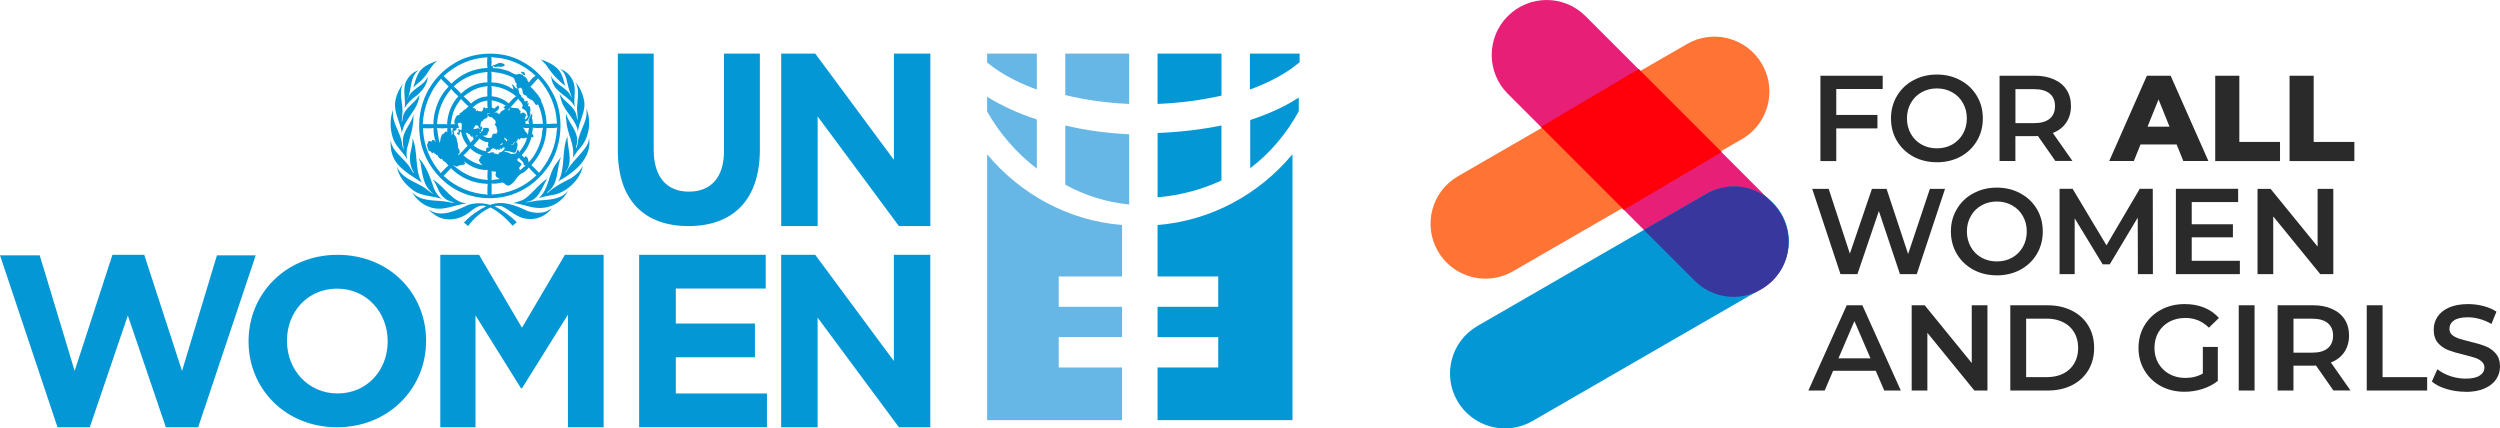 <?xml version="1.0" encoding="UTF-8"?>
<svg id="Layer_1" data-name="Layer 1" xmlns="http://www.w3.org/2000/svg" viewBox="0 0 751.54 128.8">
  <defs>
    <style>
      .cls-1 {
        fill: #66b7e6;
      }

      .cls-1, .cls-2, .cls-3 {
        fill-rule: evenodd;
      }

      .cls-4 {
        fill: #ff7435;
      }

      .cls-5 {
        fill: #37379d;
      }

      .cls-2 {
        fill: #e81f77;
      }

      .cls-3, .cls-6 {
        fill: #0397d6;
      }

      .cls-7 {
        fill: #2a2a2a;
      }

      .cls-8 {
        fill: #ff000b;
      }
    </style>
  </defs>
  <path class="cls-2" d="M453.27,4.84c6.45-6.45,16.9-6.45,23.35,0l56.21,56.21c6.45,6.45,6.45,16.9,0,23.35-6.45,6.45-16.9,6.45-23.35,0l-56.21-56.21c-6.45-6.45-6.45-16.9,0-23.35Z"/>
  <path class="cls-6" d="M535.54,80.81c-1.4,2.43-3.44,4.53-6.04,6.03l-68.84,39.74c-7.89,4.56-17.99,1.85-22.55-6.04-4.56-7.9-1.86-17.99,6.04-22.55l68.84-39.74c7.9-4.56,17.99-1.85,22.55,6.04,3.06,5.3,2.85,11.58,0,16.52h0Z"/>
  <path class="cls-5" d="M512.99,58.25c5.85-3.38,12.9-2.77,18.02.98l1.82,1.82c5.13,5.13,6.18,12.79,3.15,18.95-.14.28-.28.55-.44.82h0c-1.4,2.43-3.44,4.53-6.04,6.03l-1.75,1.01c-6.04,2.64-13.34,1.48-18.28-3.46l-15.29-15.29,18.8-10.86Z"/>
  <path class="cls-4" d="M529.69,35.79c-1.4,2.42-3.44,4.53-6.04,6.03l-68.84,39.74c-7.89,4.56-17.99,1.85-22.55-6.04-4.56-7.9-1.86-17.99,6.04-22.55l68.84-39.74c7.89-4.56,17.99-1.85,22.55,6.04,3.06,5.3,2.85,11.58,0,16.52h0Z"/>
  <path class="cls-8" d="M463.22,38.13l29.41-17.38,24.96,24.96-29.42,17.38-24.96-24.96Z"/>
  <path class="cls-7" d="M552.01,26.76v7.8h12.38v4.03h-12.38v9.82h-4.76v-25.64h18.72v3.99h-13.95ZM582.26,48.77c-2.61,0-4.97-.56-7.07-1.68-2.1-1.15-3.75-2.72-4.94-4.72-1.2-2.03-1.79-4.28-1.79-6.78s.6-4.74,1.79-6.74c1.2-2.03,2.84-3.6,4.94-4.72,2.1-1.15,4.46-1.72,7.07-1.72s4.97.57,7.07,1.72c2.1,1.12,3.75,2.69,4.94,4.69,1.2,2,1.8,4.26,1.8,6.78s-.6,4.77-1.8,6.78c-1.2,2-2.84,3.58-4.94,4.72-2.1,1.12-4.46,1.68-7.07,1.68ZM582.26,44.59c1.71,0,3.25-.38,4.61-1.14,1.37-.78,2.44-1.86,3.22-3.22.78-1.39,1.17-2.94,1.17-4.65s-.39-3.25-1.17-4.61c-.78-1.39-1.86-2.47-3.22-3.22-1.37-.78-2.9-1.17-4.61-1.17s-3.25.39-4.61,1.17c-1.37.76-2.44,1.83-3.22,3.22-.78,1.37-1.17,2.91-1.17,4.61s.39,3.26,1.17,4.65c.78,1.37,1.86,2.44,3.22,3.22,1.37.76,2.9,1.14,4.61,1.14ZM617.88,48.4l-5.24-7.51c-.22.02-.55.04-.99.04h-5.79v7.47h-4.76v-25.64h10.55c2.22,0,4.15.37,5.79,1.1,1.66.73,2.93,1.78,3.81,3.15.88,1.37,1.32,2.99,1.32,4.87s-.48,3.59-1.43,4.98c-.93,1.39-2.27,2.43-4.03,3.11l5.9,8.42h-5.13ZM617.77,31.89c0-1.64-.54-2.89-1.61-3.77-1.07-.88-2.65-1.32-4.72-1.32h-5.57v10.22h5.57c2.08,0,3.65-.44,4.72-1.32,1.08-.9,1.61-2.17,1.61-3.81ZM654.32,43.42h-10.84l-2.01,4.98h-7.4l11.32-25.64h7.14l11.35,25.64h-7.54l-2.01-4.98ZM652.19,38.08l-3.3-8.2-3.3,8.2h6.59ZM665.93,22.77h7.25v19.89h12.23v5.75h-19.48v-25.64ZM688.28,22.77h7.25v19.89h12.23v5.75h-19.48v-25.64ZM584.71,56.77l-8.5,25.64h-5.05l-6.34-18.97-6.45,18.97h-5.09l-8.5-25.64h4.95l6.37,19.48,6.63-19.48h4.4l6.48,19.59,6.55-19.59h4.54ZM600.28,82.77c-2.61,0-4.97-.56-7.07-1.69-2.1-1.15-3.75-2.72-4.94-4.72-1.2-2.03-1.8-4.28-1.8-6.78s.6-4.74,1.8-6.74c1.2-2.03,2.84-3.6,4.94-4.72,2.1-1.15,4.46-1.72,7.07-1.72s4.97.57,7.07,1.72c2.1,1.12,3.75,2.69,4.95,4.69,1.2,2,1.79,4.26,1.79,6.78s-.6,4.77-1.79,6.78c-1.2,2-2.84,3.58-4.95,4.72-2.1,1.12-4.45,1.69-7.07,1.69ZM600.28,78.59c1.71,0,3.25-.38,4.61-1.14,1.37-.78,2.44-1.86,3.22-3.22.78-1.39,1.17-2.94,1.17-4.65s-.39-3.25-1.17-4.61c-.78-1.39-1.86-2.47-3.22-3.22-1.37-.78-2.91-1.17-4.61-1.17s-3.25.39-4.61,1.17c-1.37.76-2.44,1.83-3.22,3.22-.78,1.37-1.17,2.91-1.17,4.61s.39,3.26,1.17,4.65c.78,1.37,1.85,2.44,3.22,3.22,1.37.76,2.9,1.14,4.61,1.14ZM642.68,82.4l-.04-16.99-8.42,14.06h-2.12l-8.42-13.84v16.77h-4.54v-25.64h3.92l10.18,16.99,10-16.99h3.92l.04,25.64h-4.51ZM673.34,78.41v3.99h-19.23v-25.64h18.71v3.99h-13.95v6.67h12.38v3.92h-12.38v7.07h14.47ZM701.43,56.77v25.64h-3.92l-14.14-17.36v17.36h-4.72v-25.64h3.92l14.14,17.36v-17.36h4.72ZM563.88,111.47h-12.82l-2.53,5.93h-4.91l11.54-25.64h4.69l11.57,25.64h-4.98l-2.56-5.93ZM562.3,107.73l-4.83-11.21-4.8,11.21h9.63ZM597.46,91.77v25.64h-3.92l-14.14-17.36v17.36h-4.72v-25.64h3.92l14.14,17.36v-17.36h4.73ZM604.33,91.77h11.21c2.73,0,5.16.54,7.29,1.61,2.12,1.05,3.77,2.55,4.94,4.5,1.17,1.93,1.76,4.16,1.76,6.7s-.59,4.79-1.76,6.74c-1.17,1.93-2.82,3.43-4.94,4.51-2.12,1.05-4.55,1.57-7.29,1.57h-11.21v-25.64ZM615.32,113.37c1.88,0,3.53-.35,4.94-1.06,1.44-.73,2.54-1.76,3.3-3.08.78-1.34,1.17-2.89,1.17-4.65s-.39-3.3-1.17-4.61c-.76-1.34-1.86-2.37-3.3-3.08-1.42-.73-3.06-1.1-4.94-1.1h-6.23v17.58h6.23ZM662.21,104.29h4.5v10.22c-1.32,1.05-2.86,1.86-4.61,2.42-1.76.56-3.57.84-5.42.84-2.61,0-4.97-.56-7.07-1.68-2.1-1.15-3.75-2.72-4.94-4.72-1.2-2-1.8-4.26-1.8-6.78s.6-4.77,1.8-6.77c1.2-2,2.84-3.57,4.94-4.69,2.12-1.15,4.51-1.72,7.14-1.72,2.15,0,4.1.35,5.86,1.06,1.76.71,3.23,1.75,4.43,3.11l-3,2.93c-1.95-1.95-4.31-2.93-7.07-2.93-1.81,0-3.42.38-4.83,1.14-1.39.76-2.49,1.82-3.3,3.19-.78,1.37-1.17,2.93-1.17,4.69s.39,3.25,1.17,4.62c.81,1.37,1.9,2.44,3.3,3.22,1.42.78,3.01,1.17,4.8,1.17,2,0,3.76-.44,5.27-1.32v-7.98ZM673,91.77h4.76v25.64h-4.76v-25.64ZM701.47,117.4l-5.24-7.51c-.22.02-.55.04-.99.04h-5.79v7.47h-4.76v-25.64h10.55c2.22,0,4.15.37,5.79,1.1,1.66.73,2.93,1.78,3.81,3.15.88,1.37,1.32,2.99,1.32,4.87s-.48,3.59-1.43,4.98c-.93,1.39-2.27,2.43-4.03,3.11l5.9,8.42h-5.13ZM701.36,100.89c0-1.64-.54-2.89-1.61-3.77-1.07-.88-2.65-1.32-4.72-1.32h-5.57v10.22h5.57c2.08,0,3.65-.44,4.72-1.32,1.07-.9,1.61-2.17,1.61-3.81ZM711.48,91.77h4.76v21.61h13.4v4.03h-18.16v-25.64ZM741.17,117.77c-1.98,0-3.89-.28-5.75-.84-1.83-.56-3.28-1.31-4.36-2.23l1.65-3.7c1.05.83,2.33,1.51,3.85,2.05,1.54.51,3.08.77,4.61.77,1.91,0,3.32-.3,4.25-.91.95-.61,1.43-1.42,1.43-2.42,0-.73-.27-1.33-.81-1.79-.51-.49-1.17-.87-1.98-1.13-.8-.27-1.9-.57-3.3-.92-1.95-.46-3.54-.93-4.76-1.39-1.2-.46-2.23-1.18-3.11-2.16-.85-1-1.28-2.34-1.28-4.03,0-1.42.38-2.7,1.14-3.85.78-1.17,1.94-2.1,3.48-2.78,1.56-.68,3.47-1.03,5.71-1.03,1.56,0,3.1.19,4.61.59,1.51.39,2.82.95,3.92,1.69l-1.5,3.7c-1.12-.66-2.29-1.16-3.52-1.5s-2.41-.51-3.55-.51c-1.88,0-3.28.32-4.21.95-.9.63-1.35,1.48-1.35,2.53,0,.73.26,1.33.77,1.79.54.46,1.21.83,2.01,1.1.81.27,1.9.57,3.3.92,1.9.44,3.47.9,4.69,1.39,1.22.46,2.26,1.18,3.11,2.16.88.98,1.32,2.29,1.32,3.96,0,1.42-.39,2.7-1.17,3.85-.76,1.15-1.92,2.06-3.48,2.75-1.56.68-3.47,1.03-5.71,1.03Z"/>
  <path class="cls-3" d="M206.94,67.96c-13.16,0-21.21-7.66-21.21-22.68v-29.16h10.78v28.87c0,8.31,3.99,12.62,10.57,12.62s10.57-4.16,10.57-12.25v-29.24h10.78v28.8c0,15.46-8.33,23.04-21.49,23.04Z"/>
  <path class="cls-3" d="M270.23,67.96l-24.43-32.95v32.95h-10.96V16.12h10.24l23.64,31.92v-31.92h10.96v51.84h-9.44Z"/>
  <path class="cls-3" d="M59.56,128.44h-9.7l-11.43-33.59-11.44,33.59h-9.7L0,76.75h11.94l10.5,34.76,11.36-34.91h9.56l11.36,34.91,10.5-34.76h11.65l-17.3,51.69Z"/>
  <path class="cls-3" d="M101.33,128.44c-15.49,0-26.61-11.53-26.61-25.78v-.14c0-14.25,11.26-25.92,26.76-25.92s26.61,11.53,26.61,25.77v.14c0,14.25-11.26,25.93-26.76,25.93ZM116.54,102.52c0-8.59-6.31-15.75-15.21-15.75s-15.06,7.01-15.06,15.61v.14c0,8.59,6.32,15.76,15.21,15.76s15.06-7.02,15.06-15.61v-.14h0Z"/>
  <path class="cls-3" d="M170.73,128.44v-33.85l-13.82,22.15h-.28l-13.68-21.93v33.63h-10.59v-51.84h11.65l12.9,21.92,12.91-21.92h11.64v51.84h-10.73Z"/>
  <path class="cls-3" d="M192.13,128.44v-51.84h38.06v10.14h-27.03v10.52h23.78v10.14h-23.78v10.89h27.4v10.14h-38.42Z"/>
  <path class="cls-3" d="M270.23,128.44l-24.44-32.96v32.96h-10.96v-51.84h10.24l23.64,31.92v-31.92h10.95v51.84h-9.44Z"/>
  <path class="cls-3" d="M165.93,27.58c4.02,6.79,3.19,17.13-1.66,23.25-5.37,7.26-14.22,10.4-22.96,7.93-7.95-2.12-14.42-9.89-15.16-18.28-.99-8.9,3.05-17,10.4-21.44,5.67-3.57,14.4-3.97,20.31-.59,3.58,1.78,7.19,5.43,9.07,9.14h0ZM147.72,17.12c.08.81.08,1.95,0,2.88.02-.14.16-.14.24-.2.27.1.27.44.2.69h-.06c1.42-.1,2.79.26,4.1.67,1.37.18,2.56,1.87,3.9.97.38.43,1.03.02,1.23.69.52.1.79.63,1.15.97-.04.49.4.71.56,1.07v-.06c.46-.83,1.17-1.56,1.96-1.99-2.83-2.75-6.3-4.54-10.08-5.25-1.03-.22-2.18-.16-3.19-.45h0ZM133.36,22.86l2.34,2.29c2.93-2.91,6.7-4.58,10.84-4.73-.16-1.01-.1-2.17-.04-3.2-5.03.28-9.41,2.23-13.13,5.63h0ZM162.6,17.89l1.53,1.57c1.55,2.43,3.71,4.84,5.85,6.38-.46-.98-.55-2.11-1.03-3.09-.95-2.71-3.9-4.03-6.34-4.86ZM131.55,18.2c-1.88.77-3.92,1.4-5.33,3.2-1.09,1.46-1.42,3.2-1.98,4.86l1.66-1.46c2.54-1.8,3.19-4.75,5.64-6.61h0ZM150.16,18.87l-1.43.64c-.16.08-.66-.18-.57.25.27.18.55.38.89.43.89-.41,1.96.26,2.72-.58-.22-.61-1.01-.63-1.61-.73ZM168.36,20.73c2.1,1.42,1.96,4.03,2.71,6.16.2.89.74,1.7.79,2.59-1.13-3.34-4.93-3.71-6.32-6.87l.44,1.84c1.07,3.59,5.25,4.46,6.83,7.71-.49-2.35.38-4.8-.31-7.12-.58-1.99-2.18-3.73-4.14-4.32h0ZM122.38,23.93c-1.6,2.42-.3,5.76-.75,8.62.58-1.17,1.69-2.29,2.66-3.12,2.24-1.48,4.24-3.83,4.32-6.46-1.19,3.12-5.12,3.53-6.08,6.85h-.1c1.44-2.76.64-6.65,3.39-8.7-1.45.43-2.67,1.52-3.43,2.82h0ZM147.68,21.55c.16,1.01.1,2.23.04,3.22,2.52.04,4.89.83,6.85,2.33-.18-.1-.42-.51-.38-.77h.08c.04-.36-.49-.53-.32-.89.48.04.83.71,1.09,1.07,1.37-.02.58,1.63,1.61,2.14.24.12-.08.63.3.59.32.27.71.54.65.98.12.72.69-.23,1.01.24.28.22-.19.36-.14.63.18.08.34-.18.48.04.06.24-.12.35-.24.49-.12.43.38.18.52.39.22.49.4,1.21.04,1.76.5.54-.08,1.11-.18,1.64-.35.35-.42,1.15-1.09.97-.16.28.1.61-.06.83l1.19.06c-.67-.98.2-1.9.48-2.77.14-.06.32-.36.44-.06-.06.41-.1.85-.14,1.18.3.46.18,1.11.28,1.66l3.05-.06c-.22-2.07-.64-4.05-1.49-5.83-.22.08-.47.24-.71.1-.34-.47-.62-1.04-1.09-1.42-.4,0-.68-.33-.99-.53-.69.02-.44-1.01-1.11-.88-.36-.18-.61-.36-.72-.79-.02-.49-.06-1.09-.52-1.46-.25-.14-.49.03-.67.2-.38.24-.53-.18-.51-.49-.42-.32.02-.69-.2-1.07-.59-.49-.31-1.4-1.13-1.81-1.31-.64-2.69-1.05-4.14-1.36-.75-.12-1.56-.14-2.28-.35h0ZM156.76,21.55c-.16.04-.1.3-.04.41.52.04.52.93,1.13.56l-.14-.62c-.16-.41-.69-.2-.95-.35ZM136.37,25.98c.79.56,1.57,1.45,2.22,2.18,2.1-2.09,4.91-3.37,7.95-3.4-.06-1.02-.06-2.11,0-3.13-3.85.31-7.29,1.73-10.17,4.34ZM161.75,23.55l-2.08,2.29-.34.04c.28,0,.2.32.38.44.87.63,1.27,1.53,2,2.19.27.69.99,1.13.99,1.99,1.03,2.05,1.51,4.46,1.63,6.81,1.03-.12,2.2-.16,3.19-.14l-.1-.1c-.2-5.27-2.3-9.77-5.66-13.52h0ZM132.74,23.9l-.1-.31c-3.39,3.77-5.29,8.53-5.55,13.72l3.23.04c-.12-1.06.16-2.07.28-3.1.69-3.06,1.98-5.96,4.28-8.23l-2.14-2.12h0ZM172.92,24.67c1.46,2.19.64,5.27.53,7.83.06,1.24.26,2.47.18,3.71-.18-.48-.22-1.02-.34-1.52-.59-2.78-3.78-4.14-5.07-6.47.2.79.34,1.58.62,2.33,1.11,3.28,4.43,5.49,4.9,9.06.3-3.4,2.63-6.12,1.76-9.83-.45-1.86-1.21-3.69-2.57-5.11ZM121.23,25.11c-1.15,1.4-1.92,3.08-2.32,4.86-.77,3.73,1.43,6.61,1.9,10.02.64-4.27,5.04-6.97,5.27-11.43-1.29,2.41-4.42,3.81-4.99,6.67,0,.46-.14.91-.24,1.36l-.1-.1.16-1.84c.53-3.3-1.35-6.71.32-9.53h0ZM146.59,25.84l-.1.08c-2.74.16-5.01,1.4-7.13,3.08.81.55,1.46,1.4,2.24,2.13,1.33-1.3,3.09-2.07,4.93-2.13-.06-.93-.1-2.17.06-3.17ZM147.72,25.88c.16.95.12,2.06.06,3.06,1.84.14,3.8.91,5.13,2.14.69-.73,1.46-1.7,2.24-2.14-2.18-1.77-4.62-2.86-7.43-3.06h0ZM135.55,26.65v.2c-2.52,2.94-3.92,6.48-4.18,10.46,1.03.02,2.15-.04,3.13.04l-.1-.14c.2-3.14,1.29-6,3.39-8.27-.83-.69-1.6-1.48-2.24-2.29h0ZM155.8,29.67c-.92,1.09-2.1,2.25-3,3.3.06.14.22.3.24.24.24-.31.06-1.07.71-.91.65.22,1.23.16,1.94.24.4.22.46.71.81.92.16.18-.06.34-.14.49.08.08.16.16.2.24.2-.18.48-.43.85-.32.38.02.47.57.81.63.16.2-.1.41-.24.49.08.39-.36.51-.2.87.2.03.39-.06.47-.21.75-.56.16-1.3.04-1.99-.3-.63-.93-.75-1.43-1.22.02-.2.14-.43.3-.53-.02-.89-.91-1.5-1.39-2.25h0ZM138.58,29.77c-.67.85-1.33,1.78-1.8,2.78-.77,1.46-.99,3.14-1.29,4.8l1.29-.04c-.22-.26-.18-.63-.18-.97.29-.65.42-1.81,1.37-1.74.45-.1-.02-.47.34-.65.67-.1.85-.75,1.42-1.06.54-.06.65-.83,1.19-.89-.91-.65-1.53-1.46-2.34-2.23h0ZM147.78,30.16l.08,2.19.81.3c.24-.43.68-.53.95-.89.26-.12.26.2.38.31.16.99-.91,1.44-1.5,1.84h.24c.61-.65.97.81,1.61.14.12-.83,1.27-.73,1.53-1.56-.2.2-.3-.02-.48-.08.05-.29.43-.47.61-.65-1.28-.81-2.69-1.36-4.22-1.6ZM146.49,30.22c-1.66.24-3.23.87-4.42,2.18.39.08.79.24,1.09.53.1.2-.18.23-.2.35.26.39.28-.08.53-.14.24.25.46.43.79.25.18.3.46.01.67.04.08-.25.42-.45.28-.73.12-.22.18-.58.48-.58-.18.95.69,0,.95.45-.26-.69-.06-1.64-.18-2.33h0ZM176.25,32.55c.55,3.28-1.39,5.76-2.18,8.61-.44,1.1-.26,2.5-.91,3.45-.04-.55.25-1.07.29-1.66.49-3.67-2.62-5.83-3.33-8.94-.04.83.01,1.62.14,2.37.18,3.87,2.65,7.01,1.94,11.05.72-.96,1.25-1.93,2.1-2.86,2.85-3.04,3.59-8.13,1.94-12.02ZM118.2,32.98c-1.03,2.43-.97,5.66-.2,8.18.67,2.62,3.11,4.44,4.38,6.71-.22-.95-.18-2.14-.04-3.12.83-3.38,2.14-6.65,1.94-10.4-.49,2.69-2.85,4.6-3.13,7.38-.18,1.14.1,2.25.24,3.26-.25-.51-.49-1.09-.53-1.74-.4-3.65-3.27-6.32-2.65-10.27h0ZM146.43,34.26l.06.04c.06.3.27.77,0,.97-.35.49-1.2.38-1.33,1.03-.93.29-.57,1.46-.87,2.19-.59.14-.38-.59-.66-.84l-.14.18c-.91-.71-.73.81-1.29.94.63.14,1.17-.23,1.8-.25.03.08.2.12.14.25h.1c.14-.14.16-.33.14-.53.06-.2.3-.33.47-.2-.05.2.08.37.24.45l-.34.49c-.18.2.04.75-.42.73-.1.02-.18-.06-.14-.16h-.1l.24.45c.28-.02.21-.53.57-.59.32-.08.36-.47.32-.77.41-.37.93-.14,1.39-.21.12.12.4.16.34.39.18.36-.12.77-.34,1.07.1.2-.14.37-.14.58-.37.41-.79.22-1.29.35.64.44,1.31.73,2.14.66.79.06.42-.97.99-1.29.34-.04.64.04,1.01-.06.16-.3.18-.67.24-1.01-.34-.17-.21-.51-.24-.79-.2-.25-.18-.69-.57-.73-.08-.22.16-.33.14-.53.59-.22-.32-.59.06-.94-.68-.12-.83-1.21-1.66-.87-.2-.29-.71-.41-.71-.83.06-.3.73-.18.65-.14-.04-.06-.12-.1-.1-.19-.25-.02-.55,0-.71.14v.02ZM137.97,36.87c-.73.24,0,.95-.04,1.42-.08.39-.46.08-.68.24.1.63-.41.75-.85.87-.14.43.32.63.1,1.04.53.54.95,1.22.85,1.99.38.55.28,1.38.38,2.09.31.32.49.81.48,1.32.02.26-.26.34-.42.45-.2.25.14.12.14.32l2.65-2.81c-.93-1.09-1.66-2.56-1.94-4.08l-.34-.2c-.06.39-.04.93-.38,1.07-.18-.16-.53-.24-.53-.59.1-.22.28-.08.44-.1-.02-.18.02-.37.04-.53.06-.22-.32-.38-.04-.58.24-.02.34.26.51.39l.47-.25c-.14-.47.12-1.19-.04-1.7-.06-.41-.49-.32-.81-.34ZM157.13,38.28l.53.63c-.01.71.94.93.99,1.66.21-.67.18-1.42.38-2.09-.61-.06-1.39.14-1.9-.21ZM164.22,38.33l.1.2c-.18,4.28-1.9,8.19-4.58,11.09.75.68,1.61,1.58,2.3,2.33,2.63-3.1,4.43-6.59,5.07-10.54.22-1.02.16-2.11.44-3.08-.97.28-2.12.1-3.19.16l-.14-.16h0ZM160.15,38.38c.11.41-.12.79-.1,1.22-.42.71.53.89.27,1.56-.18.14-.35.12-.57.04-.49,1.99-1.47,3.81-2.85,5.39h-.14c.35.22.61.73,1.01.83v-.28c.08-.06.12-.2.24-.14.77.25.83,1.34.89,1.84,2.02-2.17,3.27-4.74,3.9-7.54.22-.94.1-2.07.47-2.88-1.03.06-2.16.12-3.13-.04ZM135.46,38.43c.21.73.46,1.52.27,2.33,0-.37.77-.73.16-1.06.24-.37.06-1.14.51-1.18-.35.08-.63.08-.94-.1ZM127.13,38.53c.22,5.17,2.08,9.69,5.37,13.52.73-.79,1.55-1.68,2.34-2.33-.4-.26-.65-.73-1.05-1.07-.49-.1-.83-.59-.96-1.02.02.06-.06.1-.1.14-.46.23-.59-.34-.89-.52-.28-.14-.06-.79-.53-.55-.28-.47-.79-.43-.99-.97l-.2.34c-.36-.02-.61-.47-.81-.69-.73.22-.44-.81-.85-1.15-.16-.65.04-1.26.38-1.76.22-.2.64-.04.71.1.38.14.14-.3.34-.39.53-.47.79.19,1.09.53-.44-1.3-.71-2.82-.65-4.22-1.01.14-2.16.1-3.19.03h0ZM131.32,38.49l.1.14c.1,1.46.5,2.88.61,4.27.18-.12.06-.45.3-.45.08-.68.18-1.48.62-2.09.63-.02.66-.89,1.33-.83.16.12.38.28.44.49-.34-.41-.35-1.05-.2-1.54-.99.14-2.18.14-3.19,0h0ZM139.93,39.79l.18.3c.24,1.01.83,1.86,1.33,2.78l.91-.98c-.02-.12.04-.26-.04-.34-.18-.24-.06-.69-.29-.83-.08.22.18.35.06.53-.29-.12-.61-.26-.77-.63.06-.47-.27-.12-.52-.34-.01-.51-.63-.18-.85-.49h0ZM143.26,40.62c-.06.28-.28.51-.44.73.28-.12.44-.55.75-.53l-.31-.2h0ZM170.6,41c-1.88,4.16-.51,9.67-2.81,13.62l.38-.32c4.45-2.49,9.82-6.69,8.93-12.81-.08.84-.34,1.59-.71,2.3-1.74,2.77-4.71,5.04-6.19,7.92-.03.1-.17.16-.24.06l.3-.39c2.1-3.11.22-6.91.33-10.38h0ZM151.72,41.35c-.43.63.42.58.48,1.11.1,0,.22.04.28-.04-.06-.22-.04-.47-.24-.63-.34,0-.34-.44-.52-.44h0ZM123.95,41.41c.24,1.34-.18,2.51-.38,3.73-.68,2.33-.34,5.07.99,6.97-.44-.22-.72-.75-.99-1.21-1.64-3.22-5.78-5.05-6.14-8.92-.02,1.4-.02,2.88.4,4.14,1.15,4.34,5.83,6.57,8.98,8.76-2.24-3.95-1.05-9.33-2.85-13.46h0ZM156.99,41.59c-.57-.45-.46.41-.95.35-.18-.04-.22-.27-.24-.45-.04.47-.4.81-.66,1.18-.91-.26-.68,1.06-1.59.77.12.37.51-.06.71.06.16-.08.12-.25.2-.35.1-.39.56-.53.91-.39.2.32.26.73.24,1.11-.21.16-.21.43-.2.69-.28.47-.16,1.46-.99,1.36-.87-.33-1.83-.57-2.78-.59v.21c.64.24,1.35.24,1.87.73.55-.06,1.25.08,1.66-.24.06-.41.22-.77.47-1.07.36.03.28.53.44.77,1.05-1.36,1.96-2.65,2.32-4.32-.52-.04-.89.26-1.43.18ZM144.25,41.55l-1.9,2.19c1.09.85,2.35,1.52,3.77,1.74-.02-.39-.02-.77.18-1.07.2-.12.49.06.68-.14-.02-.18-.14-.18-.24-.35-.12-.28,0-.54.03-.73.08-.14-.16-.47.1-.57-.62.31-1.17-.12-1.71-.3-.3-.24-.83-.3-.91-.77h0ZM150.39,43.74c.24-.33.75-.26.85-.63-.44-.08-.92.24-.85.63ZM151.52,44.23c-.22.12-.4.12-.51.39-.26.35-.58-.02-.81-.14.08.1.25.35.03.49-.26.28-.49-.12-.75-.2-.14.89-.46-.24-.91-.04-.2-.51-.54.1-.85.04-.24.2-.26.79-.71.73-.1.28-.48.18-.51.39.22.26.51.14.75.1.38-.34.85-.12,1.29-.18-.04.73.79.18,1.05.63.3-.02.3-.33.42-.55.62-.1,1.25-.49,1.59-.98.08-.18.19-.56-.06-.66h0ZM141.4,44.57c-.63.79-1.39,1.54-2.14,2.19h.13c1.75,1.55,3.94,2.62,6,2.96-.75-.1-1.05-.85-1.39-1.42-.2-.47.49-.57.38-1.06.26-.43.66-.67,1.15-.73-.24.04-.48.08-.71.14-1.25-.42-2.52-1-3.43-2.09h0ZM168.7,47.14l-1.66,2.23c-2.24,3.17-1.98,7.48-5.09,10.18,1.6-.53,3.37-.75,5.03-1.11,3.74-.98,7.69-4.75,8.22-8.68-.68,1.64-2.08,2.86-3.51,3.81-2.45,1.18-4.95,2.51-7.03,4.37h-.24l.14-.2c3.58-2.44,2.62-7.14,4.14-10.6ZM156,47.39v.04c-1.48,1.07.71,1.11.76,2.05-.22.45-1.01.9-.52,1.42.16.18-.08.32-.14.49l2.04-1.76c-.26.18-.58.06-.71-.18.02-.91-1.05-1.31-1.43-2.05h0ZM125.85,47.49l.57,1.5c.55,3.36.81,7.07,3.81,9.2l-.04.04c-.97-.43-1.7-1.26-2.58-1.8-2.81-1.86-6.69-2.69-8.28-6.27.44,2.62,2.18,4.95,4.28,6.57,2.52,2.27,6.03,2.09,9.1,3-1.13-.89-1.76-1.91-2.28-3.16-1.13-3.18-2.12-6.51-4.58-9.08h0ZM139.49,48.54c0,.35.46.36.28.79-.68.43-1.48.12-2.14.63-.6.33-1.09-.39-1.43-.34,2.89,2.55,6.29,4.25,10.19,4.44l.24.14c-.16-.97-.1-2.11-.04-3.12-2.65.16-5.05-.97-7.09-2.54h0ZM158.96,50.34c-.44.61-1.03,1.17-1.66,1.56-2.06.73-2.26,3.08-4.28,3.85-.79.32-1.24-.73-1.96-.89-1.07.18-2.18.49-3.27.3v3.4l.14-.1c5.11-.22,9.73-2.29,13.32-5.74-.81-.79-1.68-1.6-2.28-2.39h0ZM135.55,50.55l-2.2,2.33c3.76,3.45,8.26,5.31,13.32,5.63l-.14-.24c.04-1.02-.08-2.09.1-3.06l-.04.06c-4.22-.12-8.06-1.72-11.03-4.72ZM147.62,51.28l.2.35-.04,2.58c.73-.28,1.74-.26,2.42-.39-.4-.41-.99-.37-1.15-.97-.28-.41.12-.83.09-1.18-.47-.22-1.18.06-1.52-.39ZM164.46,53.71c-2.28,1.52-4.24,4.12-6.32,5.78-1.15.89-2.52,1.15-3.86,1.56,2.97.23,5.45,1.66,8.56,1.46,3.33-.14,6.37-2.13,7.95-5.15-2.3,2.8-5.98,2.63-9.37,2.96-1.13.14-2.24.49-3.37.49.04-.04.08-.12.14-.1,3.7-.32,4.76-4.44,6.28-6.99ZM130.09,53.95c1.53,1.82,1.59,4.24,3.71,5.73.81.73,1.9.88,2.81,1.26-1.01.1-1.94-.32-2.95-.39-3.41-.43-7.31.02-9.81-2.82,1.13,2.03,3.13,3.79,5.23,4.48,3.96,1.54,7.55-.73,11.33-1.07-4.4-.2-6.78-5.11-10.32-7.19h0ZM158.61,63.44c-3.39-1.58-7.31-3.34-11.27-1.84-2-.66-4.62-.66-6.61,0-3.49,1.62-8.24,4.08-11.93,1.36.7.85,1.44,1.26,2.24,1.85,2.38,1.58,5.81,1.42,8.26.14,2.26-.98,3.98-3.87,6.85-2.96-2.44,1.26-4.68,2.76-6.69,4.9l1.23,1.07c1.78-2.41,4.18-4.42,6.76-5.59,2.5,1.24,4.77,3.36,6.66,5.49l1.23-1.07c-1.98-1.97-4.28-3.55-6.65-4.8.61-.16,1.37-.12,2-.06,2.57,1.15,4.55,3.46,7.47,3.81,3.09.51,5.85-.77,7.75-3.08l-1.46.79c-1.73.79-4.04.59-5.81,0h-.01Z"/>
  <path class="cls-3" d="M347.98,31.24c6.84-.28,13.34-1.16,19.22-2.5v-12.63h-19.22v15.12Z"/>
  <path class="cls-3" d="M386.37,31.71c-3.2,1.68-6.75,3.13-10.53,4.37v14.49c5.97-4.55,10.95-10.4,14.59-17.14v-4.11c-1.29.84-2.63,1.64-4.06,2.39Z"/>
  <path class="cls-3" d="M367.19,54.25s0-.03,0-.05v-16.48c-6,1.23-12.45,1.99-19.2,2.26v19.34c6.84-.59,13.33-2.35,19.21-5.07"/>
  <path class="cls-3" d="M375.74,16.12v10.8c6.16-2.25,11.29-5.09,14.95-8.22v-2.58h-14.95Z"/>
  <path class="cls-1" d="M339.45,16.12h-19.21v12.45c5.85,1.44,12.35,2.38,19.21,2.67v-15.12Z"/>
  <path class="cls-1" d="M311.69,26.92v-10.8h-14.95v2.66c2.25,1.87,5.02,3.66,8.23,5.27,2.07,1.04,4.32,2,6.71,2.88"/>
  <path class="cls-1" d="M339.45,40.36c-6.76-.32-13.23-1.2-19.21-2.65v17.82c5.86,3.22,12.35,5.27,19.21,5.94v-21.12h0Z"/>
  <path class="cls-1" d="M311.69,50.68v-14.76c-5.59-1.83-10.61-4.13-14.95-6.84v4.4c3.77,6.7,8.87,12.56,14.95,17.2Z"/>
  <path class="cls-1" d="M318.27,110.45v-9.12h19.04v-9.11h-19.04v-9.12h19.04v-15.46c-16.19-1.31-30.56-9.27-40.56-21.26v79.92h40.56v-15.83h-19.04Z"/>
  <path class="cls-3" d="M347.98,67.65v15.46h18.24v9.12h-18.24v9.11h18.24v9.12h-18.24v15.83h40.56V46.36c-10,11.99-24.37,19.97-40.56,21.28"/>
</svg>